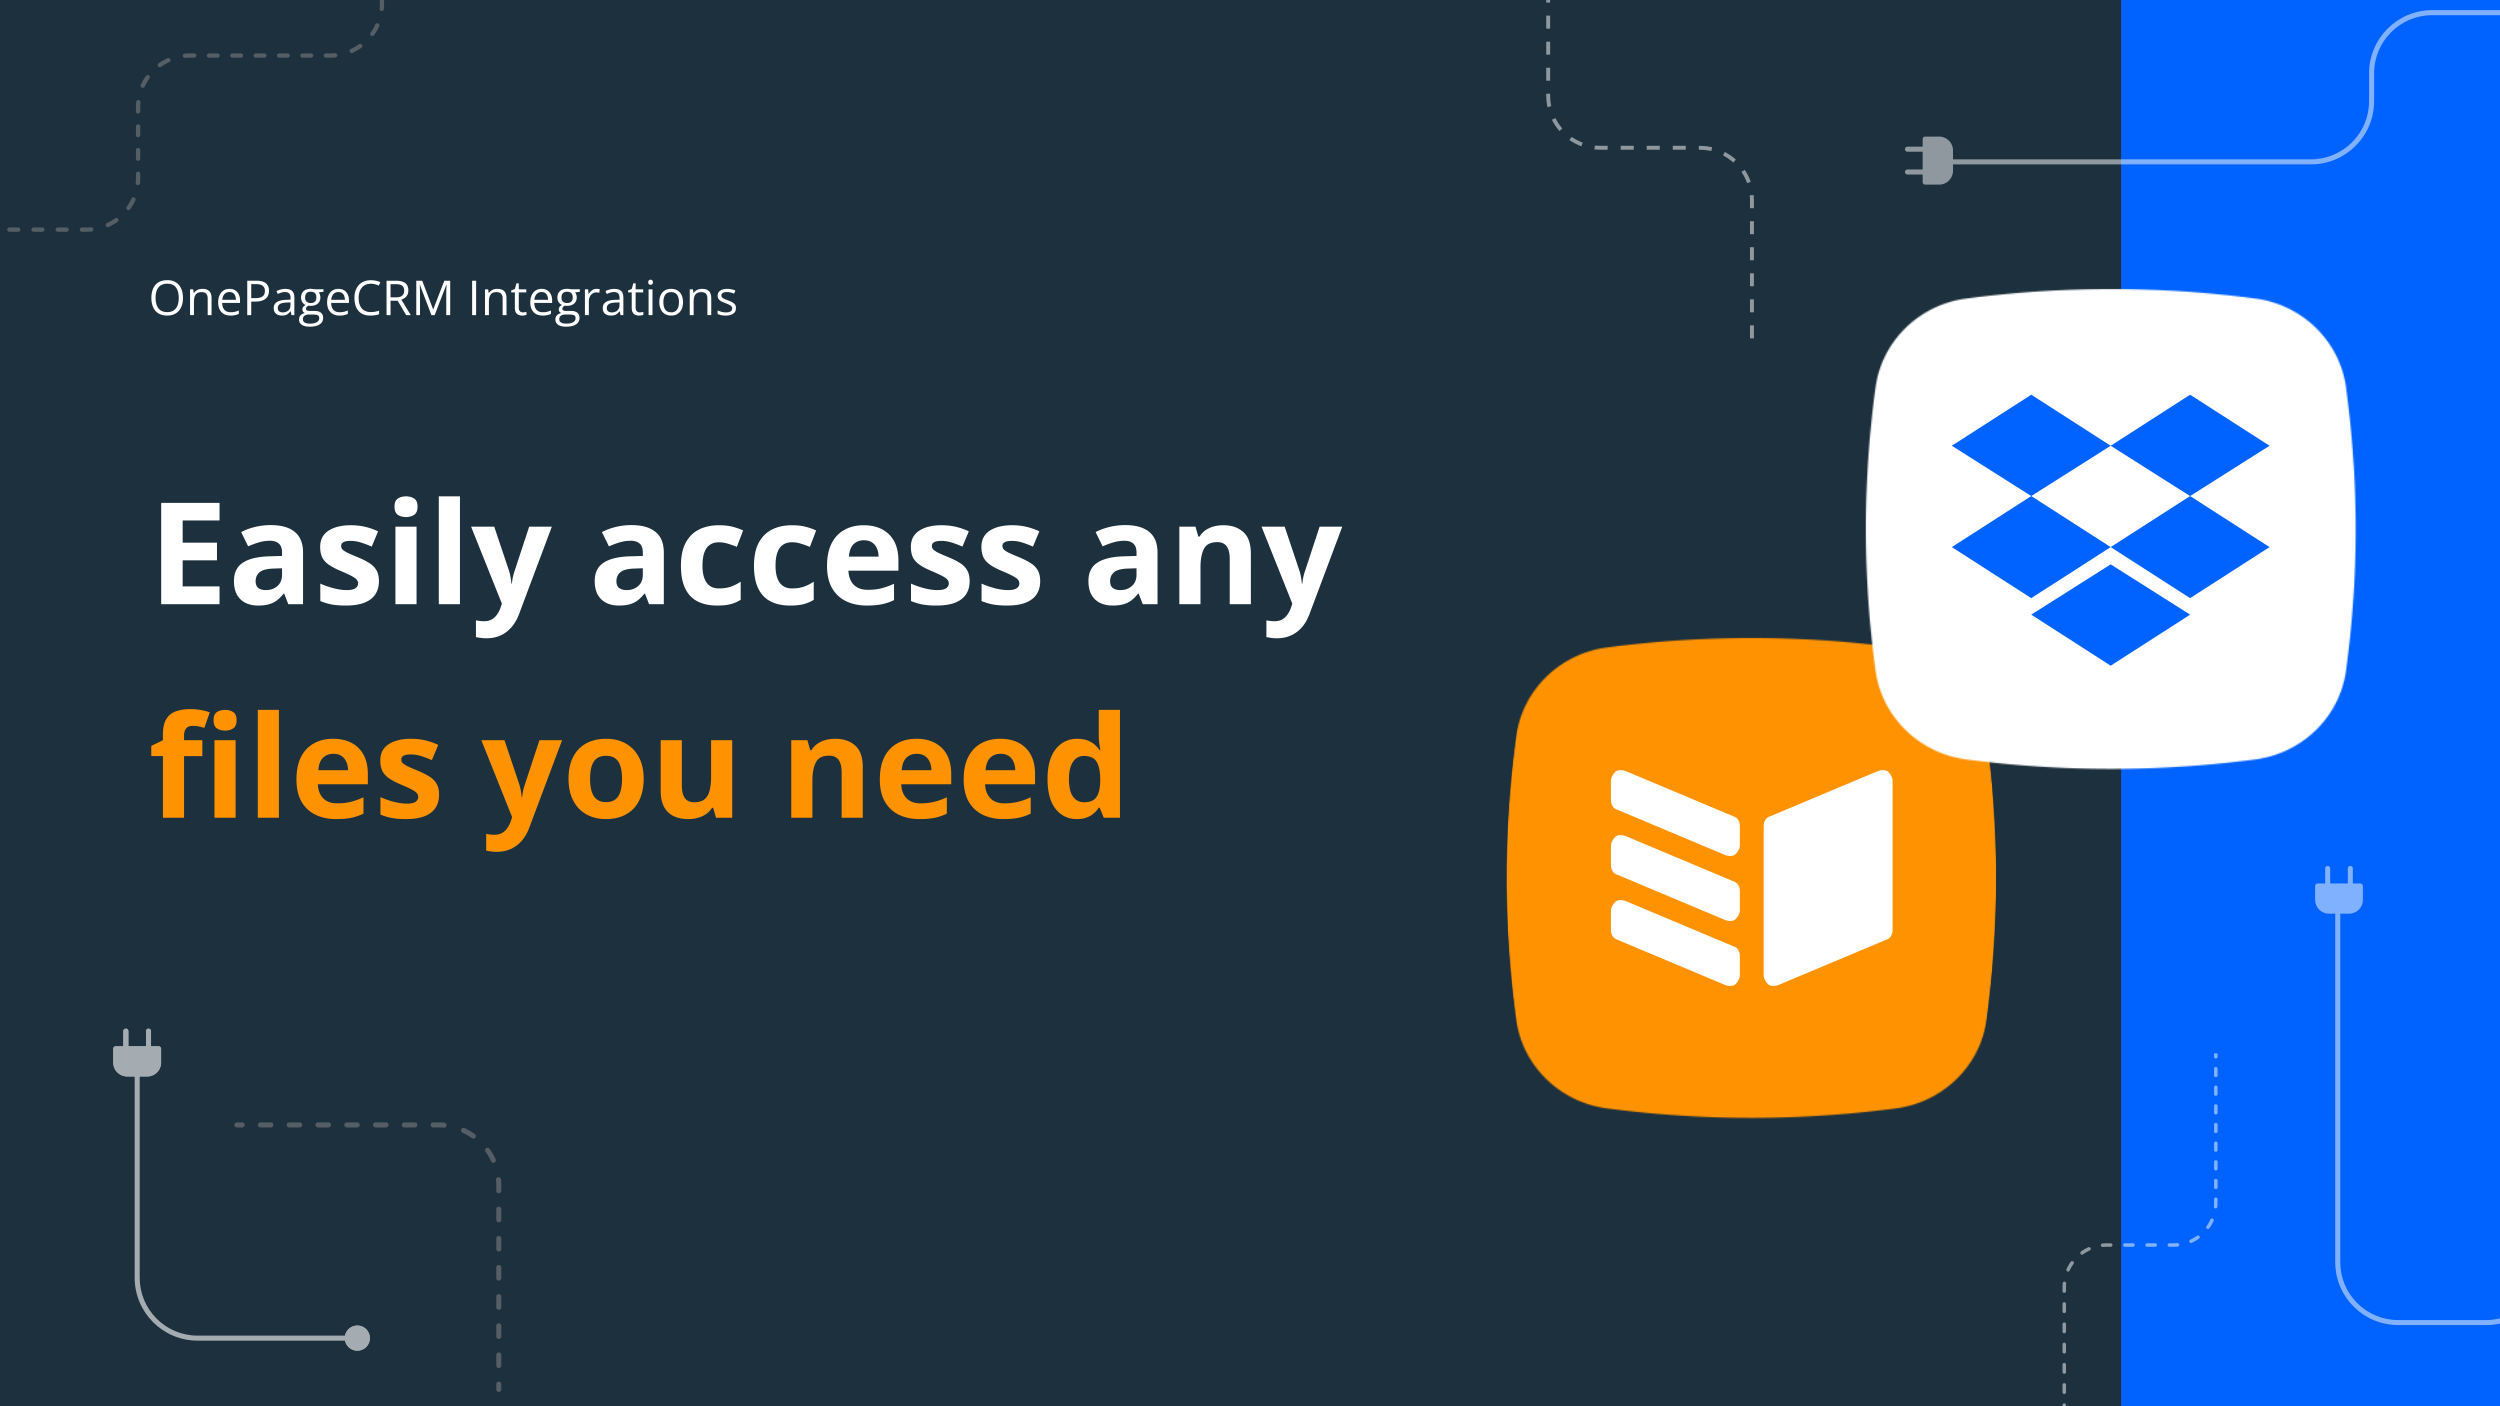 <?xml version="1.0" encoding="UTF-8"?>
<svg xmlns="http://www.w3.org/2000/svg" width="1920" height="1080" fill="none">
  <rect width="100%" height="100%" fill="#808080" stroke="none"/>
  <g clip-path="url(#a)">
    <path fill="#1D303D" d="M0 0h1920v1080H0z"></path>
    <path fill="#0062FF" d="M1629 0h291v1080h-291z"></path>
    <path d="M140.521 228.757c0 2.036-.258 3.891-.776 5.565-.518 1.662-1.289 3.095-2.313 4.3-1.012 1.192-2.27 2.113-3.776 2.764-1.505.65-3.252.975-5.239.975-2.048 0-3.836-.325-5.366-.975-1.517-.651-2.782-1.578-3.794-2.782-.999-1.205-1.752-2.644-2.258-4.318-.494-1.675-.741-3.529-.741-5.565 0-2.698.446-5.064 1.337-7.1.891-2.035 2.24-3.619 4.047-4.751 1.819-1.133 4.095-1.699 6.829-1.699 2.614 0 4.812.56 6.594 1.681 1.795 1.12 3.15 2.697 4.065 4.733.928 2.023 1.391 4.414 1.391 7.172zm-21.029 0c0 2.241.319 4.18.958 5.818.638 1.638 1.614 2.902 2.926 3.794 1.325.891 3.006 1.337 5.041 1.337 2.048 0 3.722-.446 5.022-1.337 1.313-.892 2.283-2.156 2.909-3.794.626-1.638.94-3.577.94-5.818 0-3.408-.717-6.07-2.15-7.985-1.422-1.927-3.644-2.891-6.667-2.891-2.047 0-3.734.44-5.058 1.319-1.325.879-2.313 2.132-2.963 3.758-.639 1.614-.958 3.547-.958 5.799zm35.844-6.919c2.349 0 4.125.578 5.33 1.734 1.204 1.144 1.806 2.987 1.806 5.529V242h-2.963v-12.701c0-1.65-.379-2.884-1.138-3.703-.747-.819-1.897-1.229-3.451-1.229-2.192 0-3.733.62-4.625 1.861-.891 1.241-1.337 3.041-1.337 5.402V242h-2.999v-19.801h2.421l.452 2.855h.163a5.877 5.877 0 0 1 1.608-1.753 7 7 0 0 1 2.186-1.084 8.464 8.464 0 0 1 2.547-.379zm20.939 0c1.686 0 3.131.373 4.336 1.12 1.204.747 2.126 1.795 2.764 3.144.638 1.336.958 2.902.958 4.697v1.861h-13.677c.036 2.324.615 4.095 1.735 5.311 1.12 1.217 2.698 1.825 4.733 1.825 1.253 0 2.361-.115 3.324-.343a18.304 18.304 0 0 0 2.999-1.012v2.638a14.63 14.63 0 0 1-2.981.975c-.975.205-2.132.307-3.468.307-1.903 0-3.566-.385-4.987-1.156-1.409-.783-2.505-1.927-3.288-3.433-.783-1.505-1.174-3.348-1.174-5.528 0-2.132.355-3.974 1.066-5.528.722-1.566 1.734-2.77 3.035-3.613 1.313-.844 2.854-1.265 4.625-1.265zm-.036 2.457c-1.602 0-2.879.524-3.83 1.572-.952 1.048-1.518 2.511-1.699 4.39h10.479c-.012-1.181-.199-2.216-.56-3.108-.349-.903-.885-1.601-1.608-2.095-.723-.506-1.65-.759-2.782-.759zm20.541-8.708c3.409 0 5.896.668 7.462 2.005 1.577 1.325 2.366 3.228 2.366 5.709a9.15 9.15 0 0 1-.56 3.198c-.361 1-.951 1.885-1.77 2.656-.819.759-1.897 1.361-3.234 1.806-1.325.434-2.951.651-4.878.651h-3.216V242h-3.071v-26.413h6.901zm-.289 2.62h-3.541v10.767h2.873c1.686 0 3.089-.181 4.209-.542 1.132-.361 1.982-.945 2.548-1.752.566-.819.849-1.903.849-3.252 0-1.759-.56-3.066-1.68-3.921-1.121-.867-2.873-1.3-5.258-1.3zm22.601 3.667c2.361 0 4.113.53 5.258 1.59 1.144 1.06 1.716 2.752 1.716 5.077V242h-2.186l-.578-2.927h-.145a10.99 10.99 0 0 1-1.734 1.825 6.443 6.443 0 0 1-2.096 1.102c-.783.241-1.746.361-2.89.361-1.205 0-2.277-.21-3.216-.632a5.008 5.008 0 0 1-2.204-1.915c-.53-.855-.795-1.939-.795-3.252 0-1.975.783-3.493 2.348-4.553 1.566-1.06 3.951-1.638 7.155-1.734l3.414-.145v-1.21c0-1.71-.367-2.909-1.102-3.595-.735-.687-1.77-1.03-3.107-1.03a9.62 9.62 0 0 0-2.963.452c-.94.301-1.831.656-2.674 1.065l-.921-2.276c.891-.458 1.915-.849 3.071-1.174a13.425 13.425 0 0 1 3.649-.488zm4.011 10.37-3.017.127c-2.469.096-4.21.499-5.221 1.21-1.012.711-1.518 1.716-1.518 3.017 0 1.132.343 1.969 1.03 2.511.686.542 1.596.813 2.728.813 1.758 0 3.198-.487 4.318-1.463 1.12-.976 1.68-2.439 1.68-4.39v-1.825zm14.67 18.645c-2.602 0-4.607-.488-6.016-1.464-1.409-.963-2.114-2.318-2.114-4.065 0-1.24.392-2.3 1.174-3.179.795-.88 1.891-1.464 3.288-1.753a3.602 3.602 0 0 1-1.336-1.084 2.693 2.693 0 0 1-.542-1.662c0-.723.198-1.355.596-1.897.409-.554 1.03-1.084 1.861-1.59-1.036-.421-1.879-1.132-2.53-2.132-.638-1.011-.957-2.186-.957-3.522 0-1.422.295-2.632.885-3.632.59-1.012 1.445-1.782 2.565-2.312 1.121-.53 2.476-.795 4.065-.795.35 0 .699.018 1.048.054.362.024.705.066 1.03.126.325.049.608.109.849.181h6.793v1.933l-3.649.452c.361.47.662 1.036.903 1.698.241.663.361 1.397.361 2.204 0 1.975-.668 3.547-2.005 4.716-1.337 1.156-3.174 1.734-5.51 1.734-.554 0-1.12-.048-1.699-.145-.59.326-1.041.687-1.354 1.084a2.208 2.208 0 0 0-.452 1.373c0 .386.114.693.343.922.241.229.584.397 1.03.506.446.096.982.144 1.608.144h3.487c2.156 0 3.806.452 4.95 1.355 1.156.903 1.734 2.222 1.734 3.957 0 2.192-.891 3.872-2.674 5.04-1.782 1.169-4.36 1.753-7.732 1.753zm.09-2.349c1.638 0 2.993-.169 4.065-.506 1.084-.325 1.891-.801 2.421-1.427.542-.614.813-1.349.813-2.204 0-.795-.181-1.397-.542-1.807-.361-.397-.891-.662-1.59-.795-.698-.144-1.553-.217-2.565-.217h-3.433c-.891 0-1.668.139-2.33.416-.663.277-1.175.687-1.536 1.229-.349.542-.524 1.216-.524 2.023 0 1.072.452 1.885 1.355 2.439.903.566 2.192.849 3.866.849zm.777-15.826c1.433 0 2.511-.361 3.234-1.084.723-.723 1.084-1.777 1.084-3.162 0-1.481-.367-2.589-1.102-3.324-.735-.747-1.819-1.12-3.252-1.12-1.373 0-2.433.385-3.18 1.156-.734.759-1.102 1.873-1.102 3.342 0 1.349.374 2.385 1.12 3.108.747.723 1.813 1.084 3.198 1.084zm21.318-10.876c1.687 0 3.132.373 4.336 1.12 1.205.747 2.126 1.795 2.765 3.144.638 1.336.957 2.902.957 4.697v1.861H254.34c.036 2.324.614 4.095 1.734 5.311 1.12 1.217 2.698 1.825 4.734 1.825 1.252 0 2.36-.115 3.324-.343a18.336 18.336 0 0 0 2.999-1.012v2.638c-1 .445-1.993.77-2.981.975-.976.205-2.132.307-3.469.307-1.903 0-3.565-.385-4.986-1.156-1.409-.783-2.505-1.927-3.288-3.433-.783-1.505-1.175-3.348-1.175-5.528 0-2.132.356-3.974 1.066-5.528.723-1.566 1.735-2.77 3.035-3.613 1.313-.844 2.855-1.265 4.625-1.265zm-.036 2.457c-1.602 0-2.878.524-3.83 1.572-.951 1.048-1.517 2.511-1.698 4.39h10.479c-.012-1.181-.199-2.216-.561-3.108-.349-.903-.885-1.601-1.607-2.095-.723-.506-1.65-.759-2.783-.759zm24.932-6.378c-1.457 0-2.77.253-3.938.759a8.011 8.011 0 0 0-2.963 2.168c-.807.94-1.428 2.078-1.861 3.415-.434 1.337-.651 2.842-.651 4.516 0 2.217.344 4.144 1.03 5.782.699 1.626 1.735 2.884 3.108 3.776 1.385.891 3.113 1.336 5.185 1.336 1.18 0 2.288-.096 3.324-.289a30.39 30.39 0 0 0 3.053-.758v2.673c-.963.362-1.975.627-3.035.795-1.06.181-2.319.271-3.776.271-2.686 0-4.932-.554-6.739-1.662-1.794-1.12-3.143-2.698-4.047-4.733-.891-2.036-1.336-4.438-1.336-7.209 0-1.999.277-3.824.831-5.474.566-1.662 1.385-3.095 2.457-4.3 1.084-1.204 2.408-2.131 3.974-2.782 1.578-.662 3.385-.993 5.42-.993 1.337 0 2.626.132 3.866.397 1.241.265 2.361.644 3.361 1.138l-1.229 2.602a18.25 18.25 0 0 0-2.782-.994c-1-.289-2.084-.434-3.252-.434zm19.15-2.33c2.168 0 3.957.271 5.366.813 1.421.53 2.481 1.343 3.18 2.439.698 1.096 1.048 2.493 1.048 4.191 0 1.397-.253 2.566-.759 3.505a6.555 6.555 0 0 1-1.987 2.258 10.136 10.136 0 0 1-2.62 1.337l7.245 11.87h-3.578l-6.467-11.021h-5.493V242h-3.071v-26.413h7.136zm-.18 2.656h-3.885v10.135h4.192c2.156 0 3.74-.44 4.751-1.319 1.024-.879 1.536-2.174 1.536-3.884 0-1.795-.542-3.065-1.626-3.812-1.072-.747-2.728-1.12-4.968-1.12zM331.321 242l-8.871-23.378h-.144c.048.494.09 1.096.126 1.807.036.71.066 1.487.09 2.33.025.831.037 1.68.037 2.548V242h-2.855v-26.413h4.553l8.365 21.969h.126l8.491-21.969h4.517V242h-3.035v-16.91c0-.783.012-1.566.036-2.349a105.626 105.626 0 0 1 .199-4.083h-.145L333.832 242h-2.511zm31.273 0v-26.413h3.071V242h-3.071zm19.259-20.162c2.348 0 4.125.578 5.329 1.734 1.205 1.144 1.807 2.987 1.807 5.529V242h-2.963v-12.701c0-1.65-.38-2.884-1.138-3.703-.747-.819-1.897-1.229-3.451-1.229-2.192 0-3.734.62-4.625 1.861s-1.337 3.041-1.337 5.402V242h-2.999v-19.801h2.421l.452 2.855h.162a5.903 5.903 0 0 1 1.608-1.753 7.01 7.01 0 0 1 2.186-1.084 8.466 8.466 0 0 1 2.548-.379zm19.71 18.066c.494 0 1-.042 1.518-.126a6.965 6.965 0 0 0 1.264-.307v2.33c-.349.157-.837.289-1.463.398-.614.108-1.217.162-1.807.162-1.048 0-1.999-.18-2.854-.542-.855-.373-1.542-.999-2.06-1.879-.506-.879-.759-2.095-.759-3.649v-11.743h-2.818v-1.464l2.836-1.174 1.193-4.3h1.806v4.589h5.8v2.349h-5.8v11.653c0 1.24.283 2.168.85 2.782.578.614 1.342.921 2.294.921zm14.417-18.066c1.686 0 3.131.373 4.336 1.12 1.204.747 2.126 1.795 2.764 3.144.638 1.336.958 2.902.958 4.697v1.861h-13.677c.036 2.324.615 4.095 1.735 5.311 1.12 1.217 2.698 1.825 4.733 1.825 1.253 0 2.361-.115 3.324-.343a18.272 18.272 0 0 0 2.999-1.012v2.638a14.63 14.63 0 0 1-2.981.975c-.975.205-2.131.307-3.468.307-1.903 0-3.565-.385-4.987-1.156-1.409-.783-2.505-1.927-3.288-3.433-.783-1.505-1.174-3.348-1.174-5.528 0-2.132.355-3.974 1.066-5.528.722-1.566 1.734-2.77 3.035-3.613 1.313-.844 2.854-1.265 4.625-1.265zm-.036 2.457c-1.602 0-2.879.524-3.83 1.572-.952 1.048-1.518 2.511-1.698 4.39h10.478c-.012-1.181-.199-2.216-.56-3.108-.349-.903-.885-1.601-1.608-2.095-.723-.506-1.65-.759-2.782-.759zm18.717 26.594c-2.602 0-4.607-.488-6.016-1.464-1.41-.963-2.114-2.318-2.114-4.065 0-1.24.391-2.3 1.174-3.179.795-.88 1.891-1.464 3.288-1.753a3.605 3.605 0 0 1-1.337-1.084 2.699 2.699 0 0 1-.542-1.662c0-.723.199-1.355.596-1.897.41-.554 1.03-1.084 1.861-1.59-1.036-.421-1.879-1.132-2.529-2.132-.638-1.011-.958-2.186-.958-3.522 0-1.422.296-2.632.886-3.632.59-1.012 1.445-1.782 2.565-2.312 1.12-.53 2.475-.795 4.065-.795.349 0 .699.018 1.048.054.361.024.705.066 1.03.126.325.049.608.109.849.181h6.793v1.933l-3.65.452c.362.47.663 1.036.904 1.698.241.663.361 1.397.361 2.204 0 1.975-.668 3.547-2.005 4.716-1.337 1.156-3.174 1.734-5.511 1.734-.554 0-1.12-.048-1.698-.145-.59.326-1.042.687-1.355 1.084a2.213 2.213 0 0 0-.451 1.373c0 .386.114.693.343.922.241.229.584.397 1.03.506.445.096.981.144 1.608.144h3.486c2.156 0 3.806.452 4.951 1.355 1.156.903 1.734 2.222 1.734 3.957 0 2.192-.891 3.872-2.674 5.04-1.782 1.169-4.36 1.753-7.732 1.753zm.09-2.349c1.638 0 2.993-.169 4.065-.506 1.084-.325 1.891-.801 2.421-1.427.542-.614.813-1.349.813-2.204 0-.795-.181-1.397-.542-1.807-.362-.397-.891-.662-1.59-.795-.699-.144-1.554-.217-2.565-.217h-3.433c-.891 0-1.668.139-2.331.416-.662.277-1.174.687-1.535 1.229-.35.542-.524 1.216-.524 2.023 0 1.072.451 1.885 1.355 2.439.903.566 2.192.849 3.866.849zm.777-15.826c1.433 0 2.511-.361 3.234-1.084.722-.723 1.084-1.777 1.084-3.162 0-1.481-.368-2.589-1.102-3.324-.735-.747-1.819-1.12-3.252-1.12-1.373 0-2.433.385-3.18 1.156-.735.759-1.102 1.873-1.102 3.342 0 1.349.373 2.385 1.12 3.108.747.723 1.813 1.084 3.198 1.084zm22.691-10.876c.398 0 .813.024 1.247.072.433.036.819.09 1.156.163l-.379 2.782a8.389 8.389 0 0 0-1.084-.199 9.378 9.378 0 0 0-1.12-.072c-.795 0-1.548.163-2.259.488a5.35 5.35 0 0 0-1.842 1.373c-.53.59-.946 1.307-1.247 2.15-.301.831-.452 1.758-.452 2.782V242h-3.017v-19.801h2.493l.326 3.65h.126a9.682 9.682 0 0 1 1.481-2.006 6.676 6.676 0 0 1 2.006-1.463c.771-.361 1.626-.542 2.565-.542zm13.55.036c2.361 0 4.113.53 5.257 1.59 1.145 1.06 1.717 2.752 1.717 5.077V242h-2.186l-.578-2.927h-.145a10.99 10.99 0 0 1-1.734 1.825 6.453 6.453 0 0 1-2.096 1.102c-.783.241-1.747.361-2.891.361-1.204 0-2.276-.21-3.216-.632a5.013 5.013 0 0 1-2.204-1.915c-.53-.855-.795-1.939-.795-3.252 0-1.975.783-3.493 2.349-4.553 1.566-1.06 3.951-1.638 7.154-1.734l3.415-.145v-1.21c0-1.71-.367-2.909-1.102-3.595-.735-.687-1.771-1.03-3.108-1.03-1.035 0-2.023.15-2.962.452-.94.301-1.831.656-2.674 1.065l-.922-2.276c.892-.458 1.915-.849 3.072-1.174a13.42 13.42 0 0 1 3.649-.488zm4.011 10.37-3.017.127c-2.469.096-4.21.499-5.221 1.21-1.012.711-1.518 1.716-1.518 3.017 0 1.132.343 1.969 1.03 2.511.686.542 1.596.813 2.728.813 1.758 0 3.197-.487 4.318-1.463 1.12-.976 1.68-2.439 1.68-4.39v-1.825zm15.537 7.66c.494 0 1-.042 1.517-.126.518-.084.94-.187 1.265-.307v2.33c-.349.157-.837.289-1.463.398-.615.108-1.217.162-1.807.162-1.048 0-1.999-.18-2.854-.542-.856-.373-1.542-.999-2.06-1.879-.506-.879-.759-2.095-.759-3.649v-11.743h-2.818v-1.464l2.836-1.174 1.193-4.3h1.806v4.589h5.8v2.349h-5.8v11.653c0 1.24.283 2.168.849 2.782.579.614 1.343.921 2.295.921zm9.792-17.705V242h-2.999v-19.801h2.999zm-1.463-7.407c.493 0 .915.163 1.264.488.361.313.542.807.542 1.481 0 .663-.181 1.156-.542 1.482a1.79 1.79 0 0 1-1.264.487c-.518 0-.952-.162-1.301-.487-.338-.326-.506-.819-.506-1.482 0-.674.168-1.168.506-1.481.349-.325.783-.488 1.301-.488zm24.895 17.271c0 1.626-.211 3.078-.632 4.354-.422 1.277-1.03 2.355-1.825 3.234a7.936 7.936 0 0 1-2.891 2.024c-1.12.457-2.39.686-3.812.686-1.325 0-2.541-.229-3.649-.686a8.233 8.233 0 0 1-2.855-2.024c-.794-.879-1.415-1.957-1.86-3.234-.434-1.276-.651-2.728-.651-4.354 0-2.167.368-4.01 1.102-5.528.735-1.529 1.783-2.692 3.144-3.487 1.373-.807 3.005-1.21 4.896-1.21 1.806 0 3.384.403 4.733 1.21 1.361.807 2.415 1.976 3.162 3.505.759 1.518 1.138 3.355 1.138 5.51zm-15.067 0c0 1.59.21 2.969.632 4.138.422 1.168 1.072 2.071 1.951 2.71.879.638 2.012.957 3.397.957 1.373 0 2.499-.319 3.378-.957.891-.639 1.548-1.542 1.969-2.71.422-1.169.633-2.548.633-4.138 0-1.577-.211-2.938-.633-4.083-.421-1.156-1.072-2.047-1.951-2.673-.879-.627-2.017-.94-3.414-.94-2.06 0-3.572.681-4.535 2.042-.952 1.361-1.427 3.246-1.427 5.654zm29.629-10.225c2.348 0 4.125.578 5.329 1.734 1.205 1.144 1.807 2.987 1.807 5.529V242h-2.963v-12.701c0-1.65-.38-2.884-1.138-3.703-.747-.819-1.897-1.229-3.451-1.229-2.192 0-3.734.62-4.625 1.861s-1.337 3.041-1.337 5.402V242h-2.999v-19.801h2.421l.452 2.855h.162a5.903 5.903 0 0 1 1.608-1.753 7.01 7.01 0 0 1 2.186-1.084 8.466 8.466 0 0 1 2.548-.379zm26.124 14.742c0 1.265-.32 2.331-.958 3.198-.626.855-1.53 1.499-2.71 1.933-1.168.434-2.565.65-4.191.65-1.385 0-2.584-.108-3.596-.325-1.011-.217-1.897-.524-2.655-.921v-2.764c.807.397 1.77.758 2.89 1.084a12.26 12.26 0 0 0 3.433.487c1.71 0 2.951-.277 3.722-.831.77-.554 1.156-1.306 1.156-2.258 0-.542-.157-1.018-.47-1.427-.301-.422-.813-.825-1.536-1.211-.722-.397-1.722-.831-2.999-1.3a34.743 34.743 0 0 1-3.288-1.428c-.915-.481-1.626-1.066-2.131-1.752-.494-.687-.741-1.578-.741-2.674 0-1.674.674-2.957 2.023-3.848 1.361-.903 3.144-1.355 5.348-1.355 1.192 0 2.306.12 3.342.361a15.38 15.38 0 0 1 2.927.94l-1.012 2.403a18.502 18.502 0 0 0-2.619-.886 11.237 11.237 0 0 0-2.837-.361c-1.385 0-2.451.229-3.198.686-.734.458-1.102 1.084-1.102 1.879 0 .615.169 1.12.506 1.518.35.397.904.771 1.662 1.12.759.349 1.759.759 2.999 1.229 1.241.457 2.313.933 3.216 1.427.904.482 1.596 1.072 2.078 1.77.494.687.741 1.572.741 2.656zM168.606 464h-44.813v-77.812h44.813v13.519h-28.314v17.085h26.345v13.518h-26.345v20.065h28.314V464zm39.385-60.727c7.984 0 14.104 1.739 18.362 5.216 4.258 3.477 6.387 8.764 6.387 15.86V464h-11.337l-3.14-8.09h-.426c-1.703 2.129-3.441 3.868-5.215 5.216-1.775 1.348-3.815 2.342-6.121 2.98-2.306.639-5.109.958-8.409.958-3.513 0-6.671-.674-9.474-2.022-2.767-1.348-4.95-3.406-6.546-6.174-1.597-2.803-2.395-6.351-2.395-10.644 0-6.316 2.217-10.964 6.653-13.945 4.435-3.016 11.088-4.683 19.958-5.003l10.325-.319v-2.608c0-3.122-.816-5.411-2.448-6.866-1.632-1.454-3.903-2.182-6.812-2.182-2.874 0-5.695.408-8.463 1.224a65.628 65.628 0 0 0-8.303 3.087l-5.375-10.964c3.158-1.667 6.688-2.98 10.591-3.938a51.386 51.386 0 0 1 12.188-1.437zm8.622 33.158-6.28.213c-5.251.141-8.906 1.082-10.964 2.82-2.022 1.739-3.034 4.028-3.034 6.866 0 2.484.728 4.258 2.183 5.322 1.454 1.029 3.353 1.544 5.694 1.544 3.478 0 6.405-1.029 8.782-3.087 2.413-2.058 3.619-4.985 3.619-8.782v-4.896zm74.406 9.899c0 4.045-.958 7.469-2.874 10.272-1.881 2.768-4.702 4.879-8.463 6.334-3.761 1.419-8.445 2.128-14.051 2.128-4.151 0-7.717-.266-10.697-.798-2.945-.532-5.926-1.419-8.942-2.661v-13.412c3.229 1.455 6.689 2.661 10.379 3.619 3.725.923 6.99 1.384 9.793 1.384 3.157 0 5.411-.461 6.759-1.384 1.384-.958 2.076-2.2 2.076-3.726a4.41 4.41 0 0 0-.852-2.661c-.532-.816-1.703-1.721-3.513-2.714-1.809-1.029-4.648-2.36-8.515-3.992-3.726-1.561-6.795-3.14-9.208-4.737-2.377-1.596-4.151-3.477-5.322-5.641-1.136-2.2-1.703-4.985-1.703-8.356 0-5.5 2.129-9.633 6.386-12.401 4.294-2.803 10.024-4.205 17.191-4.205 3.69 0 7.203.373 10.538 1.118 3.371.745 6.831 1.934 10.379 3.566l-4.897 11.709c-2.945-1.277-5.73-2.324-8.356-3.14a26.238 26.238 0 0 0-7.93-1.224c-2.377 0-4.169.319-5.375.958-1.207.638-1.81 1.614-1.81 2.927 0 .958.302 1.81.905 2.555.639.745 1.845 1.579 3.619 2.501 1.81.887 4.453 2.04 7.93 3.46 3.371 1.383 6.298 2.838 8.782 4.364 2.484 1.49 4.4 3.353 5.748 5.588 1.348 2.2 2.023 5.056 2.023 8.569zm28.899-41.833V464h-16.232v-59.503h16.232zm-8.089-23.311c2.412 0 4.488.567 6.227 1.703 1.738 1.1 2.608 3.175 2.608 6.227 0 3.016-.87 5.109-2.608 6.28-1.739 1.135-3.815 1.703-6.227 1.703-2.449 0-4.542-.568-6.281-1.703-1.703-1.171-2.554-3.264-2.554-6.28 0-3.052.851-5.127 2.554-6.227 1.739-1.136 3.832-1.703 6.281-1.703zM353.236 464h-16.233v-82.814h16.233V464zm8.569-59.503h17.776l11.23 33.477c.355 1.065.656 2.147.905 3.247.248 1.1.461 2.235.638 3.406.178 1.171.32 2.395.426 3.672h.32a54.77 54.77 0 0 1 .851-5.375c.39-1.668.869-3.318 1.437-4.95l11.017-33.477h17.404l-25.174 67.114c-1.526 4.116-3.513 7.54-5.961 10.272-2.448 2.767-5.269 4.843-8.463 6.227-3.157 1.384-6.635 2.076-10.431 2.076-1.845 0-3.442-.107-4.79-.32a40.52 40.52 0 0 1-3.46-.585v-12.88c.745.177 1.686.337 2.821.479 1.135.142 2.324.213 3.566.213 2.271 0 4.222-.479 5.854-1.437 1.633-.958 2.999-2.253 4.099-3.885a20.88 20.88 0 0 0 2.608-5.27l.958-2.927-23.631-59.077zm123.263-1.224c7.984 0 14.104 1.739 18.362 5.216 4.258 3.477 6.387 8.764 6.387 15.86V464H498.48l-3.14-8.09h-.425c-1.704 2.129-3.442 3.868-5.216 5.216-1.774 1.348-3.815 2.342-6.121 2.98-2.306.639-5.109.958-8.409.958-3.513 0-6.671-.674-9.474-2.022-2.767-1.348-4.949-3.406-6.546-6.174-1.597-2.803-2.395-6.351-2.395-10.644 0-6.316 2.218-10.964 6.653-13.945 4.435-3.016 11.088-4.683 19.958-5.003l10.325-.319v-2.608c0-3.122-.816-5.411-2.448-6.866-1.632-1.454-3.903-2.182-6.812-2.182-2.874 0-5.695.408-8.463 1.224a65.558 65.558 0 0 0-8.302 3.087l-5.376-10.964c3.158-1.667 6.688-2.98 10.591-3.938a51.392 51.392 0 0 1 12.188-1.437zm8.622 33.158-6.28.213c-5.251.141-8.906 1.082-10.964 2.82-2.022 1.739-3.033 4.028-3.033 6.866 0 2.484.727 4.258 2.182 5.322 1.454 1.029 3.353 1.544 5.695 1.544 3.477 0 6.404-1.029 8.781-3.087 2.413-2.058 3.619-4.985 3.619-8.782v-4.896zm57.055 28.633c-5.89 0-10.911-1.064-15.062-3.193-4.151-2.164-7.309-5.5-9.474-10.006-2.164-4.506-3.246-10.272-3.246-17.297 0-7.274 1.224-13.199 3.672-17.776 2.484-4.613 5.908-8.002 10.272-10.166 4.4-2.164 9.492-3.247 15.275-3.247 4.116 0 7.664.408 10.645 1.225 3.016.78 5.641 1.72 7.877 2.82l-4.79 12.561c-2.555-1.029-4.932-1.863-7.132-2.502-2.2-.674-4.4-1.011-6.6-1.011-2.838 0-5.198.674-7.078 2.023-1.881 1.312-3.283 3.299-4.205 5.961-.923 2.661-1.384 5.996-1.384 10.005 0 3.939.497 7.203 1.49 9.793.994 2.591 2.431 4.524 4.311 5.802 1.881 1.242 4.17 1.862 6.866 1.862 3.371 0 6.369-.443 8.995-1.33 2.625-.923 5.18-2.2 7.664-3.832v13.891c-2.484 1.561-5.092 2.679-7.824 3.353-2.697.71-6.121 1.064-10.272 1.064zm56.097 0c-5.89 0-10.911-1.064-15.062-3.193-4.152-2.164-7.309-5.5-9.474-10.006-2.164-4.506-3.246-10.272-3.246-17.297 0-7.274 1.224-13.199 3.672-17.776 2.484-4.613 5.908-8.002 10.272-10.166 4.4-2.164 9.491-3.247 15.275-3.247 4.116 0 7.664.408 10.644 1.225 3.016.78 5.642 1.72 7.877 2.82l-4.79 12.561c-2.554-1.029-4.932-1.863-7.132-2.502a22.416 22.416 0 0 0-6.599-1.011c-2.839 0-5.198.674-7.079 2.023-1.88 1.312-3.282 3.299-4.204 5.961-.923 2.661-1.384 5.996-1.384 10.005 0 3.939.497 7.203 1.49 9.793.994 2.591 2.431 4.524 4.311 5.802 1.881 1.242 4.169 1.862 6.866 1.862 3.371 0 6.369-.443 8.994-1.33 2.626-.923 5.181-2.2 7.665-3.832v13.891c-2.484 1.561-5.092 2.679-7.824 3.353-2.697.71-6.121 1.064-10.272 1.064zm56.469-61.685c5.5 0 10.237 1.065 14.21 3.194 3.974 2.093 7.044 5.145 9.208 9.154 2.164 4.009 3.247 8.906 3.247 14.69v7.876h-38.374c.177 4.578 1.544 8.179 4.098 10.805 2.59 2.59 6.174 3.885 10.751 3.885 3.797 0 7.274-.39 10.432-1.171 3.158-.781 6.404-1.951 9.74-3.513v12.561a38.652 38.652 0 0 1-9.261 3.193c-3.194.674-7.079 1.011-11.656 1.011-5.961 0-11.248-1.099-15.86-3.299-4.577-2.2-8.179-5.553-10.804-10.059-2.591-4.507-3.886-10.184-3.886-17.032 0-6.954 1.171-12.738 3.513-17.35 2.377-4.648 5.677-8.126 9.899-10.432 4.223-2.342 9.137-3.513 14.743-3.513zm.106 11.55c-3.157 0-5.783 1.011-7.876 3.033-2.058 2.023-3.247 5.198-3.566 9.527h22.779c-.036-2.413-.479-4.559-1.331-6.44-.816-1.88-2.058-3.37-3.725-4.47-1.632-1.1-3.726-1.65-6.281-1.65zm81.271 31.401c0 4.045-.958 7.469-2.874 10.272-1.88 2.768-4.701 4.879-8.462 6.334-3.761 1.419-8.445 2.128-14.051 2.128-4.151 0-7.717-.266-10.697-.798-2.945-.532-5.926-1.419-8.942-2.661v-13.412c3.229 1.455 6.688 2.661 10.379 3.619 3.725.923 6.989 1.384 9.792 1.384 3.158 0 5.411-.461 6.76-1.384 1.384-.958 2.075-2.2 2.075-3.726a4.41 4.41 0 0 0-.851-2.661c-.532-.816-1.703-1.721-3.513-2.714-1.809-1.029-4.648-2.36-8.515-3.992-3.726-1.561-6.795-3.14-9.208-4.737-2.377-1.596-4.151-3.477-5.322-5.641-1.136-2.2-1.703-4.985-1.703-8.356 0-5.5 2.129-9.633 6.386-12.401 4.294-2.803 10.024-4.205 17.191-4.205 3.69 0 7.203.373 10.538 1.118 3.371.745 6.831 1.934 10.379 3.566l-4.897 11.709c-2.945-1.277-5.73-2.324-8.356-3.14a26.238 26.238 0 0 0-7.93-1.224c-2.377 0-4.169.319-5.375.958-1.207.638-1.81 1.614-1.81 2.927 0 .958.302 1.81.905 2.555.639.745 1.845 1.579 3.619 2.501 1.81.887 4.453 2.04 7.93 3.46 3.371 1.383 6.298 2.838 8.782 4.364 2.484 1.49 4.4 3.353 5.748 5.588 1.348 2.2 2.022 5.056 2.022 8.569zm54.181 0c0 4.045-.958 7.469-2.874 10.272-1.88 2.768-4.701 4.879-8.462 6.334-3.761 1.419-8.445 2.128-14.051 2.128-4.151 0-7.717-.266-10.698-.798-2.945-.532-5.925-1.419-8.941-2.661v-13.412c3.229 1.455 6.688 2.661 10.378 3.619 3.726.923 6.99 1.384 9.793 1.384 3.158 0 5.411-.461 6.759-1.384 1.384-.958 2.076-2.2 2.076-3.726 0-.993-.284-1.88-.851-2.661-.533-.816-1.704-1.721-3.513-2.714-1.81-1.029-4.648-2.36-8.516-3.992-3.725-1.561-6.795-3.14-9.207-4.737-2.378-1.596-4.152-3.477-5.323-5.641-1.135-2.2-1.703-4.985-1.703-8.356 0-5.5 2.129-9.633 6.387-12.401 4.293-2.803 10.024-4.205 17.191-4.205 3.69 0 7.203.373 10.538 1.118 3.371.745 6.83 1.934 10.378 3.566l-4.896 11.709c-2.945-1.277-5.73-2.324-8.356-3.14a26.243 26.243 0 0 0-7.93-1.224c-2.377 0-4.169.319-5.376.958-1.206.638-1.809 1.614-1.809 2.927 0 .958.301 1.81.905 2.555.638.745 1.845 1.579 3.619 2.501 1.809.887 4.453 2.04 7.93 3.46 3.371 1.383 6.298 2.838 8.782 4.364 2.483 1.49 4.399 3.353 5.748 5.588 1.348 2.2 2.022 5.056 2.022 8.569zm65.358-43.057c7.983 0 14.104 1.739 18.361 5.216 4.258 3.477 6.387 8.764 6.387 15.86V464h-11.336l-3.14-8.09h-.426c-1.703 2.129-3.442 3.868-5.216 5.216-1.774 1.348-3.814 2.342-6.121 2.98-2.306.639-5.109.958-8.409.958-3.513 0-6.67-.674-9.473-2.022-2.768-1.348-4.95-3.406-6.547-6.174-1.597-2.803-2.395-6.351-2.395-10.644 0-6.316 2.218-10.964 6.653-13.945 4.435-3.016 11.088-4.683 19.958-5.003l10.326-.319v-2.608c0-3.122-.816-5.411-2.449-6.866-1.632-1.454-3.903-2.182-6.812-2.182-2.874 0-5.695.408-8.463 1.224a65.558 65.558 0 0 0-8.302 3.087l-5.376-10.964c3.158-1.667 6.689-2.98 10.592-3.938 3.938-.958 8.001-1.437 12.188-1.437zm8.622 33.158-6.281.213c-5.251.141-8.906 1.082-10.964 2.82-2.022 1.739-3.033 4.028-3.033 6.866 0 2.484.727 4.258 2.182 5.322 1.455 1.029 3.353 1.544 5.695 1.544 3.477 0 6.404-1.029 8.781-3.087 2.413-2.058 3.62-4.985 3.62-8.782v-4.896zm66.688-33.052c6.351 0 11.46 1.739 15.328 5.216 3.867 3.442 5.801 8.977 5.801 16.606V464h-16.233v-34.754c0-4.258-.78-7.469-2.342-9.634-1.525-2.164-3.938-3.246-7.238-3.246-4.967 0-8.356 1.685-10.165 5.056-1.81 3.371-2.715 8.232-2.715 14.583V464H905.74v-59.503h12.401l2.182 7.611h.905c1.277-2.058 2.856-3.726 4.737-5.003a20.833 20.833 0 0 1 6.333-2.821 28.916 28.916 0 0 1 7.239-.905zm29.325 1.118h17.777l11.23 33.477c.354 1.065.656 2.147.904 3.247.249 1.1.462 2.235.639 3.406.178 1.171.319 2.395.426 3.672h.322c.21-1.916.49-3.708.85-5.375.39-1.668.87-3.318 1.44-4.95l11.01-33.477h17.41l-25.18 67.114c-1.52 4.116-3.51 7.54-5.959 10.272-2.448 2.767-5.269 4.843-8.462 6.227-3.158 1.384-6.635 2.076-10.432 2.076-1.845 0-3.441-.107-4.79-.32a40.558 40.558 0 0 1-3.459-.585v-12.88c.745.177 1.685.337 2.821.479 1.135.142 2.324.213 3.566.213 2.27 0 4.222-.479 5.854-1.437 1.632-.958 2.998-2.253 4.098-3.885a20.88 20.88 0 0 0 2.608-5.27l.958-2.927-23.631-59.077z" fill="#fff"></path>
    <path d="M155.407 580.685h-14.051V628h-16.232v-47.315h-8.942v-7.824l8.942-4.364v-4.364c0-5.074.851-9.013 2.554-11.816 1.739-2.838 4.169-4.825 7.292-5.961 3.158-1.17 6.883-1.756 11.176-1.756 3.158 0 6.032.266 8.623.798 2.59.497 4.701 1.065 6.333 1.704l-4.151 11.921a47.437 47.437 0 0 0-4.045-1.064c-1.455-.319-3.123-.479-5.003-.479-2.271 0-3.939.692-5.003 2.076-1.029 1.348-1.544 3.087-1.544 5.215v3.726h14.051v12.188zm25.547-12.188V628h-16.233v-59.503h16.233zm-8.09-23.311c2.413 0 4.489.567 6.227 1.703 1.739 1.1 2.608 3.175 2.608 6.227 0 3.016-.869 5.109-2.608 6.28-1.738 1.135-3.814 1.703-6.227 1.703-2.448 0-4.541-.568-6.28-1.703-1.703-1.171-2.555-3.264-2.555-6.28 0-3.052.852-5.127 2.555-6.227 1.739-1.136 3.832-1.703 6.28-1.703zM214.218 628h-16.233v-82.814h16.233V628zm41.62-60.621c5.5 0 10.237 1.065 14.211 3.194 3.974 2.093 7.043 5.145 9.207 9.154 2.165 4.009 3.247 8.906 3.247 14.69v7.876h-38.374c.178 4.578 1.544 8.179 4.099 10.805 2.59 2.59 6.173 3.885 10.751 3.885 3.796 0 7.273-.39 10.431-1.171 3.158-.781 6.405-1.951 9.74-3.513v12.561a38.652 38.652 0 0 1-9.261 3.193c-3.193.674-7.078 1.011-11.656 1.011-5.961 0-11.247-1.099-15.86-3.299-4.577-2.2-8.179-5.553-10.804-10.059-2.59-4.507-3.885-10.184-3.885-17.032 0-6.954 1.17-12.738 3.512-17.35 2.378-4.648 5.677-8.126 9.9-10.432 4.222-2.342 9.136-3.513 14.742-3.513zm.107 11.55c-3.158 0-5.784 1.011-7.877 3.033-2.058 2.023-3.247 5.198-3.566 9.527h22.779c-.035-2.413-.479-4.559-1.33-6.44-.816-1.88-2.058-3.37-3.726-4.47-1.632-1.1-3.725-1.65-6.28-1.65zm81.271 31.401c0 4.045-.958 7.469-2.874 10.272-1.881 2.768-4.702 4.879-8.463 6.334-3.761 1.419-8.444 2.128-14.05 2.128-4.152 0-7.718-.266-10.698-.798-2.945-.532-5.926-1.419-8.942-2.661v-13.412c3.229 1.455 6.689 2.661 10.379 3.619 3.725.923 6.99 1.384 9.793 1.384 3.158 0 5.411-.461 6.759-1.384 1.384-.958 2.076-2.2 2.076-3.726a4.41 4.41 0 0 0-.852-2.661c-.532-.816-1.703-1.721-3.512-2.714-1.81-1.029-4.649-2.36-8.516-3.992-3.726-1.561-6.795-3.14-9.208-4.737-2.377-1.596-4.151-3.477-5.322-5.641-1.135-2.2-1.703-4.985-1.703-8.356 0-5.5 2.129-9.633 6.387-12.401 4.293-2.803 10.023-4.205 17.191-4.205 3.69 0 7.202.373 10.538 1.118 3.37.745 6.83 1.934 10.378 3.566l-4.896 11.709c-2.945-1.277-5.731-2.324-8.356-3.14a26.243 26.243 0 0 0-7.93-1.224c-2.378 0-4.17.319-5.376.958-1.206.638-1.81 1.614-1.81 2.927 0 .958.302 1.81.905 2.555.639.745 1.845 1.579 3.619 2.501 1.81.887 4.453 2.04 7.931 3.46 3.37 1.383 6.298 2.838 8.781 4.364 2.484 1.49 4.4 3.353 5.748 5.588 1.349 2.2 2.023 5.056 2.023 8.569zm32.466-41.833h17.776l11.23 33.477c.355 1.065.656 2.147.905 3.247.248 1.1.461 2.235.638 3.406.178 1.171.32 2.395.426 3.672h.32a54.77 54.77 0 0 1 .851-5.375c.39-1.668.869-3.318 1.437-4.95l11.017-33.477h17.404l-25.174 67.114c-1.526 4.116-3.513 7.54-5.961 10.272-2.448 2.767-5.269 4.843-8.463 6.227-3.157 1.384-6.635 2.076-10.431 2.076-1.845 0-3.442-.107-4.79-.32a40.52 40.52 0 0 1-3.46-.585v-12.88c.745.177 1.686.337 2.821.479 1.135.142 2.324.213 3.566.213 2.271 0 4.222-.479 5.854-1.437 1.633-.958 2.999-2.253 4.099-3.885a20.844 20.844 0 0 0 2.607-5.27l.958-2.927-23.63-59.077zm124.647 29.645c0 4.968-.674 9.367-2.022 13.199-1.313 3.832-3.247 7.079-5.802 9.74-2.519 2.626-5.57 4.613-9.154 5.961-3.548 1.348-7.558 2.022-12.028 2.022-4.187 0-8.037-.674-11.55-2.022a25.671 25.671 0 0 1-9.101-5.961c-2.554-2.661-4.541-5.908-5.961-9.74-1.383-3.832-2.075-8.231-2.075-13.199 0-6.6 1.171-12.188 3.512-16.765 2.342-4.577 5.678-8.054 10.006-10.432 4.329-2.377 9.492-3.566 15.488-3.566 5.571 0 10.503 1.189 14.796 3.566 4.329 2.378 7.717 5.855 10.166 10.432 2.483 4.577 3.725 10.165 3.725 16.765zm-41.141 0c0 3.903.426 7.185 1.277 9.846.852 2.661 2.182 4.666 3.992 6.014 1.81 1.349 4.169 2.023 7.079 2.023 2.874 0 5.198-.674 6.972-2.023 1.809-1.348 3.122-3.353 3.938-6.014.852-2.661 1.278-5.943 1.278-9.846 0-3.938-.426-7.203-1.278-9.793-.816-2.626-2.129-4.595-3.938-5.908-1.81-1.312-4.169-1.969-7.079-1.969-4.293 0-7.415 1.473-9.367 4.418-1.916 2.945-2.874 7.362-2.874 13.252zm109.16-29.645V628h-12.454l-2.183-7.611h-.851c-1.277 2.023-2.874 3.673-4.79 4.95a20.852 20.852 0 0 1-6.334 2.821 28.285 28.285 0 0 1-7.185.904c-4.258 0-7.965-.745-11.123-2.235-3.158-1.526-5.624-3.885-7.398-7.079-1.739-3.193-2.608-7.344-2.608-12.454v-38.799h16.233v34.754c0 4.258.763 7.469 2.288 9.634 1.526 2.164 3.957 3.246 7.292 3.246 3.3 0 5.89-.745 7.77-2.235 1.881-1.526 3.194-3.743 3.939-6.653.78-2.945 1.171-6.528 1.171-10.751v-27.995h16.233zm79.142-1.118c6.351 0 11.46 1.739 15.328 5.216 3.867 3.442 5.801 8.977 5.801 16.606V628h-16.233v-34.754c0-4.258-.78-7.469-2.342-9.634-1.525-2.164-3.938-3.246-7.238-3.246-4.967 0-8.356 1.685-10.165 5.056-1.81 3.371-2.715 8.232-2.715 14.583V628h-16.233v-59.503h12.401l2.182 7.611h.905c1.277-2.058 2.856-3.726 4.737-5.003a20.833 20.833 0 0 1 6.333-2.821 28.916 28.916 0 0 1 7.239-.905zm62.377 0c5.499 0 10.236 1.065 14.21 3.194 3.974 2.093 7.043 5.145 9.208 9.154 2.164 4.009 3.246 8.906 3.246 14.69v7.876h-38.373c.177 4.578 1.543 8.179 4.098 10.805 2.59 2.59 6.174 3.885 10.751 3.885 3.796 0 7.274-.39 10.431-1.171 3.158-.781 6.405-1.951 9.74-3.513v12.561a38.652 38.652 0 0 1-9.261 3.193c-3.193.674-7.078 1.011-11.655 1.011-5.961 0-11.248-1.099-15.861-3.299-4.577-2.2-8.178-5.553-10.804-10.059-2.59-4.507-3.885-10.184-3.885-17.032 0-6.954 1.171-12.738 3.513-17.35 2.377-4.648 5.677-8.126 9.899-10.432 4.222-2.342 9.137-3.513 14.743-3.513zm.106 11.55c-3.158 0-5.783 1.011-7.877 3.033-2.058 2.023-3.246 5.198-3.566 9.527h22.78c-.036-2.413-.479-4.559-1.331-6.44-.816-1.88-2.058-3.37-3.726-4.47-1.632-1.1-3.725-1.65-6.28-1.65zm64.293-11.55c5.5 0 10.237 1.065 14.211 3.194 3.974 2.093 7.043 5.145 9.207 9.154 2.164 4.009 3.247 8.906 3.247 14.69v7.876h-38.374c.178 4.578 1.544 8.179 4.098 10.805 2.59 2.59 6.174 3.885 10.751 3.885 3.797 0 7.274-.39 10.432-1.171 3.158-.781 6.404-1.951 9.74-3.513v12.561a38.652 38.652 0 0 1-9.261 3.193c-3.193.674-7.079 1.011-11.656 1.011-5.961 0-11.248-1.099-15.86-3.299-4.577-2.2-8.179-5.553-10.804-10.059-2.591-4.507-3.886-10.184-3.886-17.032 0-6.954 1.171-12.738 3.513-17.35 2.377-4.648 5.677-8.126 9.899-10.432 4.223-2.342 9.137-3.513 14.743-3.513zm.107 11.55c-3.158 0-5.784 1.011-7.877 3.033-2.058 2.023-3.247 5.198-3.566 9.527h22.779c-.035-2.413-.479-4.559-1.331-6.44-.816-1.88-2.058-3.37-3.725-4.47-1.632-1.1-3.726-1.65-6.28-1.65zm58.598 50.135c-6.635 0-12.046-2.59-16.233-7.77-4.152-5.216-6.227-12.862-6.227-22.939 0-10.183 2.111-17.883 6.333-23.099 4.223-5.251 9.74-7.877 16.552-7.877 2.839 0 5.34.391 7.505 1.171 2.164.781 4.027 1.828 5.588 3.14a20.657 20.657 0 0 1 4.045 4.418h.532c-.212-1.136-.479-2.803-.798-5.003a54.429 54.429 0 0 1-.426-6.866v-19.053h16.286V628h-12.454l-3.14-7.717h-.692c-1.029 1.632-2.324 3.122-3.885 4.47-1.526 1.313-3.353 2.36-5.482 3.141-2.129.78-4.63 1.17-7.504 1.17zm5.695-12.933c4.435 0 7.557-1.312 9.367-3.938 1.845-2.661 2.821-6.653 2.927-11.975v-1.757c0-5.783-.887-10.201-2.661-13.252-1.774-3.087-5.074-4.63-9.9-4.63-3.583 0-6.386 1.543-8.409 4.63-2.022 3.087-3.033 7.54-3.033 13.359s1.011 10.201 3.033 13.146c2.058 2.945 4.95 4.417 8.676 4.417z" fill="#FF9200"></path>
    <mask id="b" style="mask-type:alpha" maskUnits="userSpaceOnUse" x="1157" y="490" width="377" height="369">
      <path d="M1525.68 565.009c-4.99-35.059-33.29-62.779-69.08-67.674a851.356 851.356 0 0 0-223.03 0c-35.79 4.895-64.09 32.615-69.08 67.674a800.218 800.218 0 0 0 0 218.496c4.99 35.06 33.29 62.777 69.08 67.669a851.011 851.011 0 0 0 223.03 0c35.79-4.892 64.08-32.609 69.08-67.669 9.98-73.376 9.98-145.936 0-218.496z" fill="#FF9200"></path>
    </mask>
    <g mask="url(#b)">
      <path d="M1164.49 563.044c4.99-35.77 33.27-64.054 69.04-69.048a833.856 833.856 0 0 1 222.94 0c35.77 4.994 64.05 33.278 69.04 69.048a832.924 832.924 0 0 1 0 222.937c-4.99 35.772-33.27 64.052-69.04 69.044a833.608 833.608 0 0 1-222.94 0c-35.77-4.992-64.05-33.272-69.04-69.044-9.99-74.867-9.99-148.902 0-222.937z" fill="#FF9200"></path>
      <path d="M1237.21 714.261c0 3.328 1.67 6.657 5 7.489l83.18 34.936c2.5.832 5.82.832 7.49-.831 1.66-1.666 3.32-4.159 3.32-6.654v-14.975c0-3.327-1.66-6.656-4.99-7.488l-83.18-34.936c-2.5-.832-5.82-.832-7.49.83-1.66 1.665-3.33 4.16-3.33 6.656v14.973zm0-49.91c0 3.327 1.67 6.654 5 7.488l83.18 34.936c2.5.831 5.82.831 7.49-.832 1.66-1.663 3.32-4.16 3.32-6.655v-14.975c0-3.327-1.66-6.654-4.99-7.486l-83.18-34.936c-2.5-.834-5.82-.834-7.49.83-1.66 1.663-3.33 4.16-3.33 6.656v14.974zm0-49.912c0 3.327 1.67 6.656 5 7.487l83.18 34.938c2.5.831 5.82.831 7.49-.834 1.66-1.661 3.32-4.158 3.32-6.653v-14.974c0-3.328-1.66-6.656-4.99-7.487l-83.18-34.938c-2.5-.831-5.82-.831-7.49.832-1.66 1.663-3.33 4.159-3.33 6.654v14.975zm216.29 99.822c0 3.328-1.67 6.657-4.99 7.489l-83.19 34.936c-2.5.832-5.82.832-7.49-.831-1.66-1.666-3.32-4.159-3.32-6.654V634.403c0-3.328 1.66-6.656 4.99-7.487l83.18-34.938c2.5-.831 5.82-.831 7.49.832 1.66 1.663 3.33 4.159 3.33 6.654v114.797z" fill="#fff"></path>
    </g>
    <mask id="c" style="mask-type:alpha" maskUnits="userSpaceOnUse" x="1433" y="222" width="377" height="369">
      <path d="M1801.68 515.503c-4.99 35.058-33.29 62.779-69.08 67.673a851.27 851.27 0 0 1-223.03 0c-35.79-4.894-64.09-32.615-69.08-67.673a800.218 800.218 0 0 1 0-218.496c4.99-35.06 33.29-62.777 69.08-67.669a851.011 851.011 0 0 1 223.03 0c35.79 4.892 64.08 32.609 69.08 67.669 9.98 73.376 9.98 145.936 0 218.496z" fill="#FF9200"></path>
    </mask>
    <g mask="url(#c)">
      <path d="M1410.77 186.152h466.74V628.51h-466.74V186.152z" fill="#fff"></path>
    </g>
    <path d="m1560 303.137-61 39.202 61 38.626 61-38.626-61-39.202zm122 0-61 39.202 61 38.626 61-38.626-61-39.202zm-183 117.03 61 39.202 61-39.202-61-39.202-61 39.202zm183-39.202-61 39.202 61 39.202 61-39.202-61-39.202zm-122 91.087 61 39.202 61-39.202-61-38.626-61 38.626z" fill="#0062FF"></path>
    <g opacity=".5" fill-rule="evenodd" clip-rule="evenodd" fill="#fff">
      <path d="M1499.91 115.574c0-5.9-4.79-10.683-10.69-10.683h-10.68c-1.07 0-1.94.869-1.94 1.942v5.827h-11.66a1.942 1.942 0 0 0 0 3.885h11.66v13.597h-11.66a1.942 1.942 0 0 0 0 3.885h11.66v5.827c0 1.073.87 1.943 1.94 1.943h10.68c5.9 0 10.69-4.783 10.69-10.684v-15.539z"></path>
      <path d="M1774.76 122.373h-281.65v3.885h281.65c26.82 0 48.56-21.741 48.56-48.56V56.33c0-24.674 20-44.676 44.68-44.676h124.31V7.77H1868c-26.82 0-48.56 21.742-48.56 48.56v21.367c0 24.674-20.01 44.676-44.68 44.676z"></path>
    </g>
    <path fill-rule="evenodd" clip-rule="evenodd" d="M151.735 1025.75h122.702l.001 3.86H151.735c-26.68 0-48.309-21.63-48.309-48.307V812.224h3.865v169.079c0 24.547 19.898 44.447 44.444 44.447z" fill="#A5ACB1"></path>
    <path fill-rule="evenodd" clip-rule="evenodd" d="M97.628 826.715c-5.87 0-10.628-4.758-10.628-10.628v-10.628c0-1.067.865-1.932 1.932-1.932h5.797v-11.594a1.932 1.932 0 0 1 3.865 0v11.594h13.526v-11.594a1.932 1.932 0 0 1 3.865 0v11.594h5.797c1.067 0 1.932.865 1.932 1.932v10.628c0 5.87-4.758 10.628-10.628 10.628H97.628z" fill="#A5ACB1"></path>
    <path fill-rule="evenodd" clip-rule="evenodd" d="M88.932 805.459v10.628a8.696 8.696 0 0 0 8.696 8.696h15.458a8.696 8.696 0 0 0 8.696-8.696v-10.628h-32.85zm32.85-1.932c1.067 0 1.932.865 1.932 1.932v10.628c0 5.87-4.758 10.628-10.628 10.628H97.628c-5.87 0-10.628-4.758-10.628-10.628v-10.628c0-1.067.865-1.932 1.932-1.932h5.797v-11.594a1.932 1.932 0 0 1 3.865 0v11.594h13.526v-11.594a1.932 1.932 0 0 1 3.865 0v11.594h5.797z" fill="#A5ACB1"></path>
    <path d="M264.774 1027.68c0-5.34 4.326-9.66 9.662-9.66 5.336 0 9.662 4.32 9.662 9.66 0 5.33-4.326 9.66-9.662 9.66-5.336 0-9.662-4.33-9.662-9.66z" fill="#A5ACB1"></path>
    <path fill-rule="evenodd" clip-rule="evenodd" d="M274.436 1019.95a7.729 7.729 0 0 0-7.729 7.73 7.729 7.729 0 1 0 15.458 0c0-4.27-3.46-7.73-7.729-7.73zm0-1.93c-5.336 0-9.662 4.32-9.662 9.66 0 5.33 4.326 9.66 9.662 9.66 5.336 0 9.662-4.33 9.662-9.66 0-5.34-4.326-9.66-9.662-9.66z" fill="#A5ACB1"></path>
    <path fill-rule="evenodd" clip-rule="evenodd" d="M383.066 1069a1.936 1.936 0 0 1-1.934-1.93V1063c0-1.07.866-1.94 1.934-1.94s1.934.87 1.934 1.94v4.07c0 1.06-.866 1.93-1.934 1.93zm0-18.32a1.93 1.93 0 0 1-1.934-1.93v-8.14c0-1.07.866-1.94 1.934-1.94s1.934.87 1.934 1.94v8.14a1.93 1.93 0 0 1-1.934 1.93zm0-22.38a1.938 1.938 0 0 1-1.934-1.94v-8.14c0-1.06.866-1.93 1.934-1.93s1.934.87 1.934 1.93v8.14c0 1.07-.866 1.94-1.934 1.94zm0-22.39a1.93 1.93 0 0 1-1.934-1.93v-8.142a1.934 1.934 0 1 1 3.868 0v8.142a1.93 1.93 0 0 1-1.934 1.93zm0-22.383a1.934 1.934 0 0 1-1.934-1.935v-8.14a1.934 1.934 0 1 1 3.868 0v8.14a1.934 1.934 0 0 1-1.934 1.935zm0-22.386a1.934 1.934 0 0 1-1.934-1.935v-8.14a1.935 1.935 0 0 1 3.868 0v8.14a1.934 1.934 0 0 1-1.934 1.935zm0-22.386a1.934 1.934 0 0 1-1.934-1.935v-8.14a1.934 1.934 0 0 1 3.868 0v8.14a1.934 1.934 0 0 1-1.934 1.935zm0-22.386a1.934 1.934 0 0 1-1.934-1.934v-4.071a44.9 44.9 0 0 0-.199-4.234 1.935 1.935 0 0 1 3.851-.363c.143 1.514.216 3.047.216 4.597v4.071a1.934 1.934 0 0 1-1.934 1.934zm-3.38-23.538a1.934 1.934 0 0 1-2.563-.955 44.474 44.474 0 0 0-4.235-7.322 1.934 1.934 0 0 1 3.149-2.247 48.337 48.337 0 0 1 4.603 7.96 1.934 1.934 0 0 1-.954 2.564zm-14.535-19.167a1.933 1.933 0 0 1-2.698.451 44.49 44.49 0 0 0-7.32-4.236 1.935 1.935 0 0 1 1.609-3.518 48.32 48.32 0 0 1 7.957 4.605c.87.62 1.072 1.828.452 2.698zm-22.16-9.34a1.935 1.935 0 0 1-2.107 1.744 44.863 44.863 0 0 0-4.233-.199h-4.019a1.934 1.934 0 0 1 0-3.869h4.019c1.55 0 3.083.073 4.596.216a1.935 1.935 0 0 1 1.744 2.108zm-22.49-.389a1.934 1.934 0 0 1-1.934 1.934h-8.037a1.934 1.934 0 0 1 0-3.869h8.037c1.068 0 1.934.866 1.934 1.935zm-22.102 0a1.934 1.934 0 0 1-1.934 1.934h-8.038a1.934 1.934 0 0 1 0-3.869h8.038c1.068 0 1.934.866 1.934 1.935zm-22.103 0a1.934 1.934 0 0 1-1.934 1.934h-8.037a1.934 1.934 0 0 1 0-3.869h8.037c1.068 0 1.934.866 1.934 1.935zm-22.102 0a1.934 1.934 0 0 1-1.934 1.934h-8.037a1.934 1.934 0 0 1 0-3.869h8.037c1.068 0 1.934.866 1.934 1.935zm-22.103 0a1.934 1.934 0 0 1-1.934 1.934h-8.037a1.934 1.934 0 0 1 0-3.869h8.037c1.069 0 1.934.866 1.934 1.935zm-22.102 0a1.934 1.934 0 0 1-1.934 1.934h-8.037a1.934 1.934 0 0 1 0-3.869h8.037c1.068 0 1.934.866 1.934 1.935zm-22.102 0a1.934 1.934 0 0 1-1.934 1.934h-4.019a1.934 1.934 0 0 1 0-3.869h4.019c1.068 0 1.934.866 1.934 1.935z" fill="#555E64"></path>
    <g opacity=".5" fill-rule="evenodd" clip-rule="evenodd" fill="#fff">
      <path d="M1797.32 698.816v270.527c0 24.545 19.9 44.447 44.45 44.447h67.63c24.54 0 44.44-19.902 44.44-44.447V856.301h3.87v113.042c0 26.679-21.63 48.307-48.31 48.307h-67.63c-26.68 0-48.31-21.628-48.31-48.307V698.816h3.86z"></path>
      <path d="M1788.63 701.715c-5.87 0-10.63-4.758-10.63-10.628v-10.628c0-1.067.87-1.932 1.93-1.932h5.8v-11.594c0-1.067.86-1.932 1.93-1.932 1.07 0 1.93.865 1.93 1.932v11.594h13.53v-11.594c0-1.067.87-1.932 1.93-1.932 1.07 0 1.93.865 1.93 1.932v11.594h5.8c1.07 0 1.93.865 1.93 1.932v10.628c0 5.87-4.75 10.628-10.62 10.628h-15.46z"></path>
    </g>
    <path opacity=".5" fill-rule="evenodd" clip-rule="evenodd" d="M1586.71 1144.08c0 1.01.05 2 .14 2.97.07.75-.47 1.41-1.22 1.48-.75.07-1.41-.48-1.48-1.22-.1-1.06-.15-2.14-.15-3.23v-2.82c0-.75.61-1.36 1.36-1.36.75 0 1.35.61 1.35 1.36v2.82zm-1.35-11.35c-.75 0-1.36-.61-1.36-1.35v-5.65c0-.75.61-1.36 1.36-1.36.75 0 1.35.61 1.35 1.36v5.65c0 .74-.6 1.35-1.35 1.35zm0-15.53c-.75 0-1.36-.61-1.36-1.36v-5.65c0-.75.61-1.35 1.36-1.35.75 0 1.35.6 1.35 1.35v5.65c0 .75-.6 1.36-1.35 1.36zm0-15.53c-.75 0-1.36-.61-1.36-1.36v-5.65c0-.75.61-1.36 1.36-1.36.75 0 1.35.61 1.35 1.36v5.65c0 .75-.6 1.36-1.35 1.36zm0-15.54c-.75 0-1.36-.61-1.36-1.35v-5.65c0-.75.61-1.36 1.36-1.36.75 0 1.35.61 1.35 1.36v5.65c0 .74-.6 1.35-1.35 1.35zm0-15.53c-.75 0-1.36-.61-1.36-1.36v-5.65c0-.75.61-1.35 1.36-1.35.75 0 1.35.6 1.35 1.35v5.65c0 .75-.6 1.36-1.35 1.36zm0-15.53c-.75 0-1.36-.61-1.36-1.36v-5.65c0-.75.61-1.36 1.36-1.36.75 0 1.35.61 1.35 1.36v5.65c0 .75-.6 1.36-1.35 1.36zm0-15.54c-.75 0-1.36-.6-1.36-1.35v-5.65c0-.75.61-1.36 1.36-1.36.75 0 1.35.61 1.35 1.36v5.65c0 .75-.6 1.35-1.35 1.35zm0-15.53c-.75 0-1.36-.61-1.36-1.36v-5.65c0-.75.61-1.35 1.36-1.35.75 0 1.35.6 1.35 1.35v5.65c0 .75-.6 1.36-1.35 1.36zm0-15.53c-.75 0-1.36-.61-1.36-1.36v-5.65c0-.75.61-1.36 1.36-1.36.75 0 1.35.61 1.35 1.36v5.65c0 .75-.6 1.36-1.35 1.36zm0-15.537a1.36 1.36 0 0 1-1.36-1.357v-2.824c0-1.087.05-2.163.15-3.224.07-.746.73-1.294 1.48-1.223.75.07 1.29.732 1.22 1.478a32.35 32.35 0 0 0-.14 2.969v2.824c0 .749-.6 1.357-1.35 1.357zm2.37-16.476a1.36 1.36 0 0 1-.67-1.799c.9-1.969 1.98-3.837 3.23-5.581.43-.61 1.28-.752 1.89-.317.61.435.75 1.283.32 1.892a30.28 30.28 0 0 0-2.97 5.135c-.32.681-1.12.981-1.8.67zm0 179.923c.68-.31 1.48-.01 1.8.67.82 1.81 1.82 3.53 2.97 5.13.43.61.29 1.46-.32 1.9-.61.43-1.46.29-1.89-.32a33.618 33.618 0 0 1-3.23-5.58c-.31-.68-.01-1.49.67-1.8zm10.19-193.364c-.43-.61-.29-1.457.32-1.892a33.967 33.967 0 0 1 5.58-3.229 1.359 1.359 0 0 1 1.8.669 1.36 1.36 0 0 1-.67 1.798 30.93 30.93 0 0 0-5.13 2.97c-.61.435-1.46.294-1.9-.316zm0 206.804c.44-.61 1.29-.75 1.9-.32 1.6 1.15 3.32 2.15 5.13 2.97.68.32.98 1.12.67 1.8-.31.68-1.12.98-1.8.67-1.97-.9-3.83-1.98-5.58-3.23-.61-.43-.75-1.28-.32-1.89zm15.55-213.354a1.358 1.358 0 0 1 1.22-1.478c1.06-.1 2.14-.152 3.23-.152h3.1c.75 0 1.36.608 1.36 1.357a1.36 1.36 0 0 1-1.36 1.357h-3.1c-1.01 0-2 .047-2.97.139-.75.07-1.41-.477-1.48-1.223zm0 219.904c.07-.75.73-1.29 1.48-1.22.97.09 1.96.14 2.97.14h2.64c.75 0 1.36.6 1.36 1.35 0 .75-.61 1.36-1.36 1.36h-2.64c-1.09 0-2.17-.05-3.23-.15-.74-.07-1.29-.73-1.22-1.48zm15 .27c0-.75.6-1.35 1.35-1.35h5.3c.74 0 1.35.6 1.35 1.35 0 .75-.61 1.36-1.35 1.36h-5.3c-.75 0-1.35-.61-1.35-1.36zm2.07-220.447c0-.749.61-1.357 1.36-1.357h6.21c.75 0 1.36.608 1.36 1.357a1.36 1.36 0 0 1-1.36 1.357h-6.21a1.36 1.36 0 0 1-1.36-1.357zm12.48 220.447c0-.75.61-1.35 1.36-1.35h5.29c.75 0 1.35.6 1.35 1.35 0 .75-.6 1.36-1.35 1.36h-5.29c-.75 0-1.36-.61-1.36-1.36zm4.61-220.447c0-.749.61-1.357 1.36-1.357h6.21c.75 0 1.36.608 1.36 1.357a1.36 1.36 0 0 1-1.36 1.357h-6.21a1.36 1.36 0 0 1-1.36-1.357zm9.94 220.447c0-.75.61-1.35 1.36-1.35h5.29c.75 0 1.36.6 1.36 1.35 0 .75-.61 1.36-1.36 1.36h-5.29c-.75 0-1.36-.61-1.36-1.36zm7.15-220.447c0-.749.61-1.357 1.36-1.357h3.11c1 0 1.99-.047 2.97-.139.74-.07 1.4.477 1.47 1.223.07.746-.47 1.408-1.22 1.478-1.06.1-2.14.152-3.22.152h-3.11a1.36 1.36 0 0 1-1.36-1.357zm7.41 220.447c0-.75.6-1.35 1.35-1.35h5.29c.75 0 1.36.6 1.36 1.35 0 .75-.61 1.36-1.36 1.36h-5.29c-.75 0-1.35-.61-1.35-1.36zm9.35-222.818a1.36 1.36 0 0 1 .67-1.798 31.434 31.434 0 0 0 5.14-2.97 1.355 1.355 0 0 1 1.89.316c.43.61.29 1.457-.32 1.892a33.557 33.557 0 0 1-5.58 3.229c-.68.312-1.49.012-1.8-.669zm5.2 222.818c0-.75.61-1.35 1.36-1.35h5.29c.75 0 1.35.6 1.35 1.35 0 .75-.6 1.36-1.35 1.36h-5.29c-.75 0-1.36-.61-1.36-1.36zm8.24-233.014a1.35 1.35 0 0 1-.31-1.892 31.687 31.687 0 0 0 2.97-5.135 1.349 1.349 0 0 1 1.79-.67c.69.312.99 1.117.67 1.798-.9 1.97-1.98 3.838-3.23 5.582-.43.61-1.28.752-1.89.317zm6.55-15.545a1.358 1.358 0 0 1-1.22-1.478c.09-.977.14-1.967.14-2.969v-2.605c0-.749.61-1.357 1.36-1.357.74 0 1.35.608 1.35 1.357v2.605c0 1.087-.05 2.163-.15 3.224a1.355 1.355 0 0 1-1.48 1.223zm.28-14.814a1.36 1.36 0 0 1-1.36-1.357v-5.21c0-.75.61-1.357 1.36-1.357.74 0 1.35.607 1.35 1.357v5.21c0 .749-.61 1.357-1.35 1.357zm0-14.329a1.36 1.36 0 0 1-1.36-1.357v-5.211c0-.749.61-1.356 1.36-1.356.74 0 1.35.607 1.35 1.356v5.211c0 .749-.61 1.357-1.35 1.357zm0-14.33c-.75 0-1.36-.607-1.36-1.356v-5.211c0-.749.61-1.357 1.36-1.357.74 0 1.35.608 1.35 1.357v5.211c0 .749-.61 1.356-1.35 1.356zm0-14.329c-.75 0-1.36-.607-1.36-1.357v-5.21c0-.749.61-1.357 1.36-1.357.74 0 1.35.608 1.35 1.357v5.21c0 .75-.61 1.357-1.35 1.357zm0-14.329a1.36 1.36 0 0 1-1.36-1.357v-5.211c0-.749.61-1.356 1.36-1.356.74 0 1.35.607 1.35 1.356v5.211c0 .749-.61 1.357-1.35 1.357zm0-14.33c-.75 0-1.36-.607-1.36-1.356v-5.211c0-.749.61-1.356 1.36-1.356.74 0 1.35.607 1.35 1.356v5.211c0 .749-.61 1.356-1.35 1.356zm0-14.329c-.75 0-1.36-.607-1.36-1.356v-5.211c0-.749.61-1.357 1.36-1.357.74 0 1.35.608 1.35 1.357v5.211c0 .749-.61 1.356-1.35 1.356zm0-14.329c-.75 0-1.36-.607-1.36-1.357V809h2.71v2.605c0 .75-.61 1.357-1.35 1.357zm-.52 363.678c0-.75.61-1.35 1.36-1.35h5.29c.75 0 1.36.6 1.36 1.35 0 .75-.61 1.36-1.36 1.36h-5.29c-.75 0-1.36-.61-1.36-1.36zm14.56 0c0-.75.6-1.35 1.35-1.35h5.29c.75 0 1.36.6 1.36 1.35 0 .75-.61 1.36-1.36 1.36h-5.29c-.75 0-1.35-.61-1.35-1.36zm14.55 0c0-.75.61-1.35 1.35-1.35h5.3c.75 0 1.35.6 1.35 1.35 0 .75-.6 1.36-1.35 1.36h-5.3c-.74 0-1.35-.61-1.35-1.36zm14.55 0c0-.75.61-1.35 1.36-1.35h5.29c.75 0 1.36.6 1.36 1.35 0 .75-.61 1.36-1.36 1.36h-5.29c-.75 0-1.36-.61-1.36-1.36zm14.55 0c0-.75.61-1.35 1.36-1.35h5.29c.75 0 1.36.6 1.36 1.35 0 .75-.61 1.36-1.36 1.36h-5.29c-.75 0-1.36-.61-1.36-1.36zm14.56 0c0-.75.6-1.35 1.35-1.35h2.65v2.71h-2.65c-.75 0-1.35-.61-1.35-1.36z" fill="#fff"></path>
    <path opacity=".5" d="M1189-8v81.5c0 22.091 17.91 40 40 40h76.5c22.09 0 40 17.909 40 40v112" stroke="#fff" stroke-width="3" stroke-dasharray="10 10"></path>
    <path fill-rule="evenodd" clip-rule="evenodd" d="M-121 176.349c0 .912.742 1.651 1.657 1.651h3.375c.916 0 1.658-.739 1.658-1.651 0-.911-.742-1.65-1.658-1.65h-3.375c-.915 0-1.657.739-1.657 1.65zm15.188 0c0 .912.742 1.651 1.657 1.651h6.75c.915 0 1.657-.739 1.657-1.651 0-.911-.742-1.65-1.657-1.65h-6.75c-.915 0-1.657.739-1.657 1.65zm18.562 0c0 .912.742 1.651 1.657 1.651h6.75c.916 0 1.658-.739 1.658-1.651 0-.911-.742-1.65-1.657-1.65h-6.75c-.916 0-1.658.739-1.658 1.65zm18.563 0c0 .912.742 1.651 1.657 1.651h6.75c.915 0 1.657-.739 1.657-1.651 0-.911-.742-1.65-1.657-1.65h-6.75c-.915 0-1.657.739-1.657 1.65zm18.562 0c0 .912.742 1.651 1.658 1.651h6.75c.915 0 1.657-.739 1.657-1.651 0-.911-.742-1.65-1.657-1.65h-6.75c-.916 0-1.658.739-1.658 1.65zm18.563 0c0 .912.742 1.651 1.657 1.651h6.75c.916 0 1.658-.739 1.658-1.651 0-.911-.742-1.65-1.658-1.65h-6.75c-.915 0-1.657.739-1.657 1.65zm18.562 0c0 .912.742 1.651 1.658 1.651h6.75c.915 0 1.657-.739 1.657-1.651 0-.911-.742-1.65-1.657-1.65h-6.75c-.916 0-1.658.739-1.658 1.65zm18.563 0c0 .912.742 1.651 1.657 1.651h6.75c.915 0 1.658-.739 1.658-1.651 0-.911-.742-1.65-1.658-1.65H7.22c-.915 0-1.657.739-1.657 1.65zm18.562 0c0 .912.742 1.651 1.658 1.651h6.75c.915 0 1.657-.739 1.657-1.651 0-.911-.742-1.65-1.657-1.65h-6.75c-.916 0-1.658.739-1.658 1.65zm18.563 0c0 .912.742 1.651 1.657 1.651h6.75c.916 0 1.658-.739 1.658-1.651 0-.911-.742-1.65-1.658-1.65h-6.75c-.915 0-1.657.739-1.657 1.65zm18.563 0c0 .912.742 1.651 1.657 1.651h3.375c1.328 0 2.642-.062 3.939-.184a1.653 1.653 0 0 0 1.494-1.798 1.656 1.656 0 0 0-1.806-1.489c-1.193.113-2.403.17-3.627.17h-3.375c-.916 0-1.657.739-1.657 1.65zm20.053-2.884a1.66 1.66 0 0 0 2.197.814 41.44 41.44 0 0 0 6.819-3.928c.745-.53.918-1.561.387-2.303a1.662 1.662 0 0 0-2.312-.385 38.082 38.082 0 0 1-6.273 3.614 1.648 1.648 0 0 0-.818 2.188zm16.42-12.406c.746.53 1.78.357 2.312-.385a41.148 41.148 0 0 0 3.945-6.791 1.648 1.648 0 0 0-.818-2.188 1.66 1.66 0 0 0-2.196.815 37.907 37.907 0 0 1-3.63 6.247 1.646 1.646 0 0 0 .387 2.302zm8.003-18.912a1.656 1.656 0 0 0 1.805-1.488c.123-1.292.185-2.6.185-3.923v-3.301c0-.912-.742-1.651-1.657-1.651-.916 0-1.658.739-1.658 1.651v3.301c0 1.219-.057 2.424-.17 3.612a1.653 1.653 0 0 0 1.495 1.799zm.333-18.615c.915 0 1.657-.739 1.657-1.651v-6.602c0-.912-.742-1.651-1.657-1.651-.916 0-1.658.739-1.658 1.651v6.602c0 .912.742 1.651 1.658 1.651zm0-18.157c.915 0 1.657-.739 1.657-1.65v-6.602c0-.912-.742-1.65-1.657-1.65-.916 0-1.658.738-1.658 1.65v6.602c0 .911.742 1.65 1.658 1.65zm0-18.156c.915 0 1.657-.739 1.657-1.65v-3.301c0-1.22.058-2.424.17-3.613a1.652 1.652 0 0 0-1.494-1.798 1.656 1.656 0 0 0-1.806 1.488 41.701 41.701 0 0 0-.185 3.923v3.3c0 .912.742 1.651 1.658 1.651zm2.896-19.91a1.66 1.66 0 0 0 2.197-.815 37.893 37.893 0 0 1 3.629-6.247 1.647 1.647 0 0 0-.387-2.303 1.662 1.662 0 0 0-2.312.386 41.245 41.245 0 0 0-3.945 6.79 1.649 1.649 0 0 0 .818 2.188zm12.457-16.354a1.662 1.662 0 0 0 2.312.386 38.08 38.08 0 0 1 6.273-3.615 1.649 1.649 0 0 0 .818-2.187 1.66 1.66 0 0 0-2.197-.815 41.411 41.411 0 0 0-6.819 3.93 1.646 1.646 0 0 0-.387 2.301zm18.991-7.969a1.655 1.655 0 0 0 1.805 1.488 38.768 38.768 0 0 1 3.628-.17h3.264c.916 0 1.658-.738 1.658-1.65 0-.911-.742-1.65-1.658-1.65h-3.264c-1.328 0-2.642.062-3.939.184-.911.085-1.58.89-1.494 1.798zm18.466-.332c0 .912.742 1.65 1.657 1.65h6.529c.915 0 1.657-.738 1.657-1.65 0-.911-.742-1.65-1.657-1.65h-6.529c-.915 0-1.657.739-1.657 1.65zm17.954 0c0 .912.742 1.65 1.658 1.65h6.529c.915 0 1.657-.738 1.657-1.65 0-.911-.742-1.65-1.657-1.65h-6.529c-.916 0-1.658.739-1.658 1.65zm17.955 0c0 .912.742 1.65 1.658 1.65h6.529c.915 0 1.657-.738 1.657-1.65 0-.911-.742-1.65-1.657-1.65h-6.529c-.916 0-1.658.739-1.658 1.65zm17.955 0c0 .912.742 1.65 1.658 1.65h6.529c.915 0 1.657-.738 1.657-1.65 0-.911-.742-1.65-1.657-1.65h-6.529c-.916 0-1.658.739-1.658 1.65zm17.955 0c0 .912.742 1.65 1.657 1.65h6.529c.916 0 1.658-.738 1.658-1.65 0-.911-.742-1.65-1.658-1.65h-6.529c-.915 0-1.657.739-1.657 1.65zm17.955 0c0 .912.742 1.65 1.657 1.65h3.265c1.328 0 2.642-.061 3.938-.183a1.652 1.652 0 0 0 1.495-1.799 1.656 1.656 0 0 0-1.806-1.488c-1.193.112-2.403.17-3.627.17h-3.265c-.915 0-1.657.739-1.657 1.65zm19.943-2.884a1.66 1.66 0 0 0 2.196.814 41.455 41.455 0 0 0 6.82-3.929c.745-.529.918-1.56.386-2.302a1.66 1.66 0 0 0-2.311-.385 38.156 38.156 0 0 1-6.273 3.614 1.647 1.647 0 0 0-.818 2.188zm16.42-12.406c.745.53 1.78.357 2.312-.385a41.245 41.245 0 0 0 3.945-6.791 1.647 1.647 0 0 0-.818-2.188 1.66 1.66 0 0 0-2.196.815 37.89 37.89 0 0 1-3.629 6.247 1.646 1.646 0 0 0 .386 2.302zm8.002-18.912c.912.085 1.72-.581 1.806-1.489A41.7 41.7 0 0 0 295 3.041V.29c0-.912-.742-1.65-1.657-1.65-.916 0-1.658.738-1.658 1.65v2.75c0 1.22-.057 2.425-.17 3.613a1.652 1.652 0 0 0 1.494 1.799zm.334-16.14c.915 0 1.657-.739 1.657-1.65v-5.502c0-.912-.742-1.65-1.657-1.65-.916 0-1.658.738-1.658 1.65v5.502c0 .911.742 1.65 1.658 1.65zm0-15.13c.915 0 1.657-.739 1.657-1.65v-5.502c0-.912-.742-1.65-1.657-1.65-.916 0-1.658.738-1.658 1.65v5.502c0 .911.742 1.65 1.658 1.65zm0-15.13c.915 0 1.657-.739 1.657-1.65v-2.751c0-.912-.742-1.651-1.657-1.651-.916 0-1.658.739-1.658 1.65v2.752c0 .911.742 1.65 1.658 1.65z" fill="#555E64"></path>
  </g>
  <defs>
    <clipPath id="a">
      <path fill="#fff" d="M0 0h1920v1080H0z"></path>
    </clipPath>
  </defs>
</svg>

